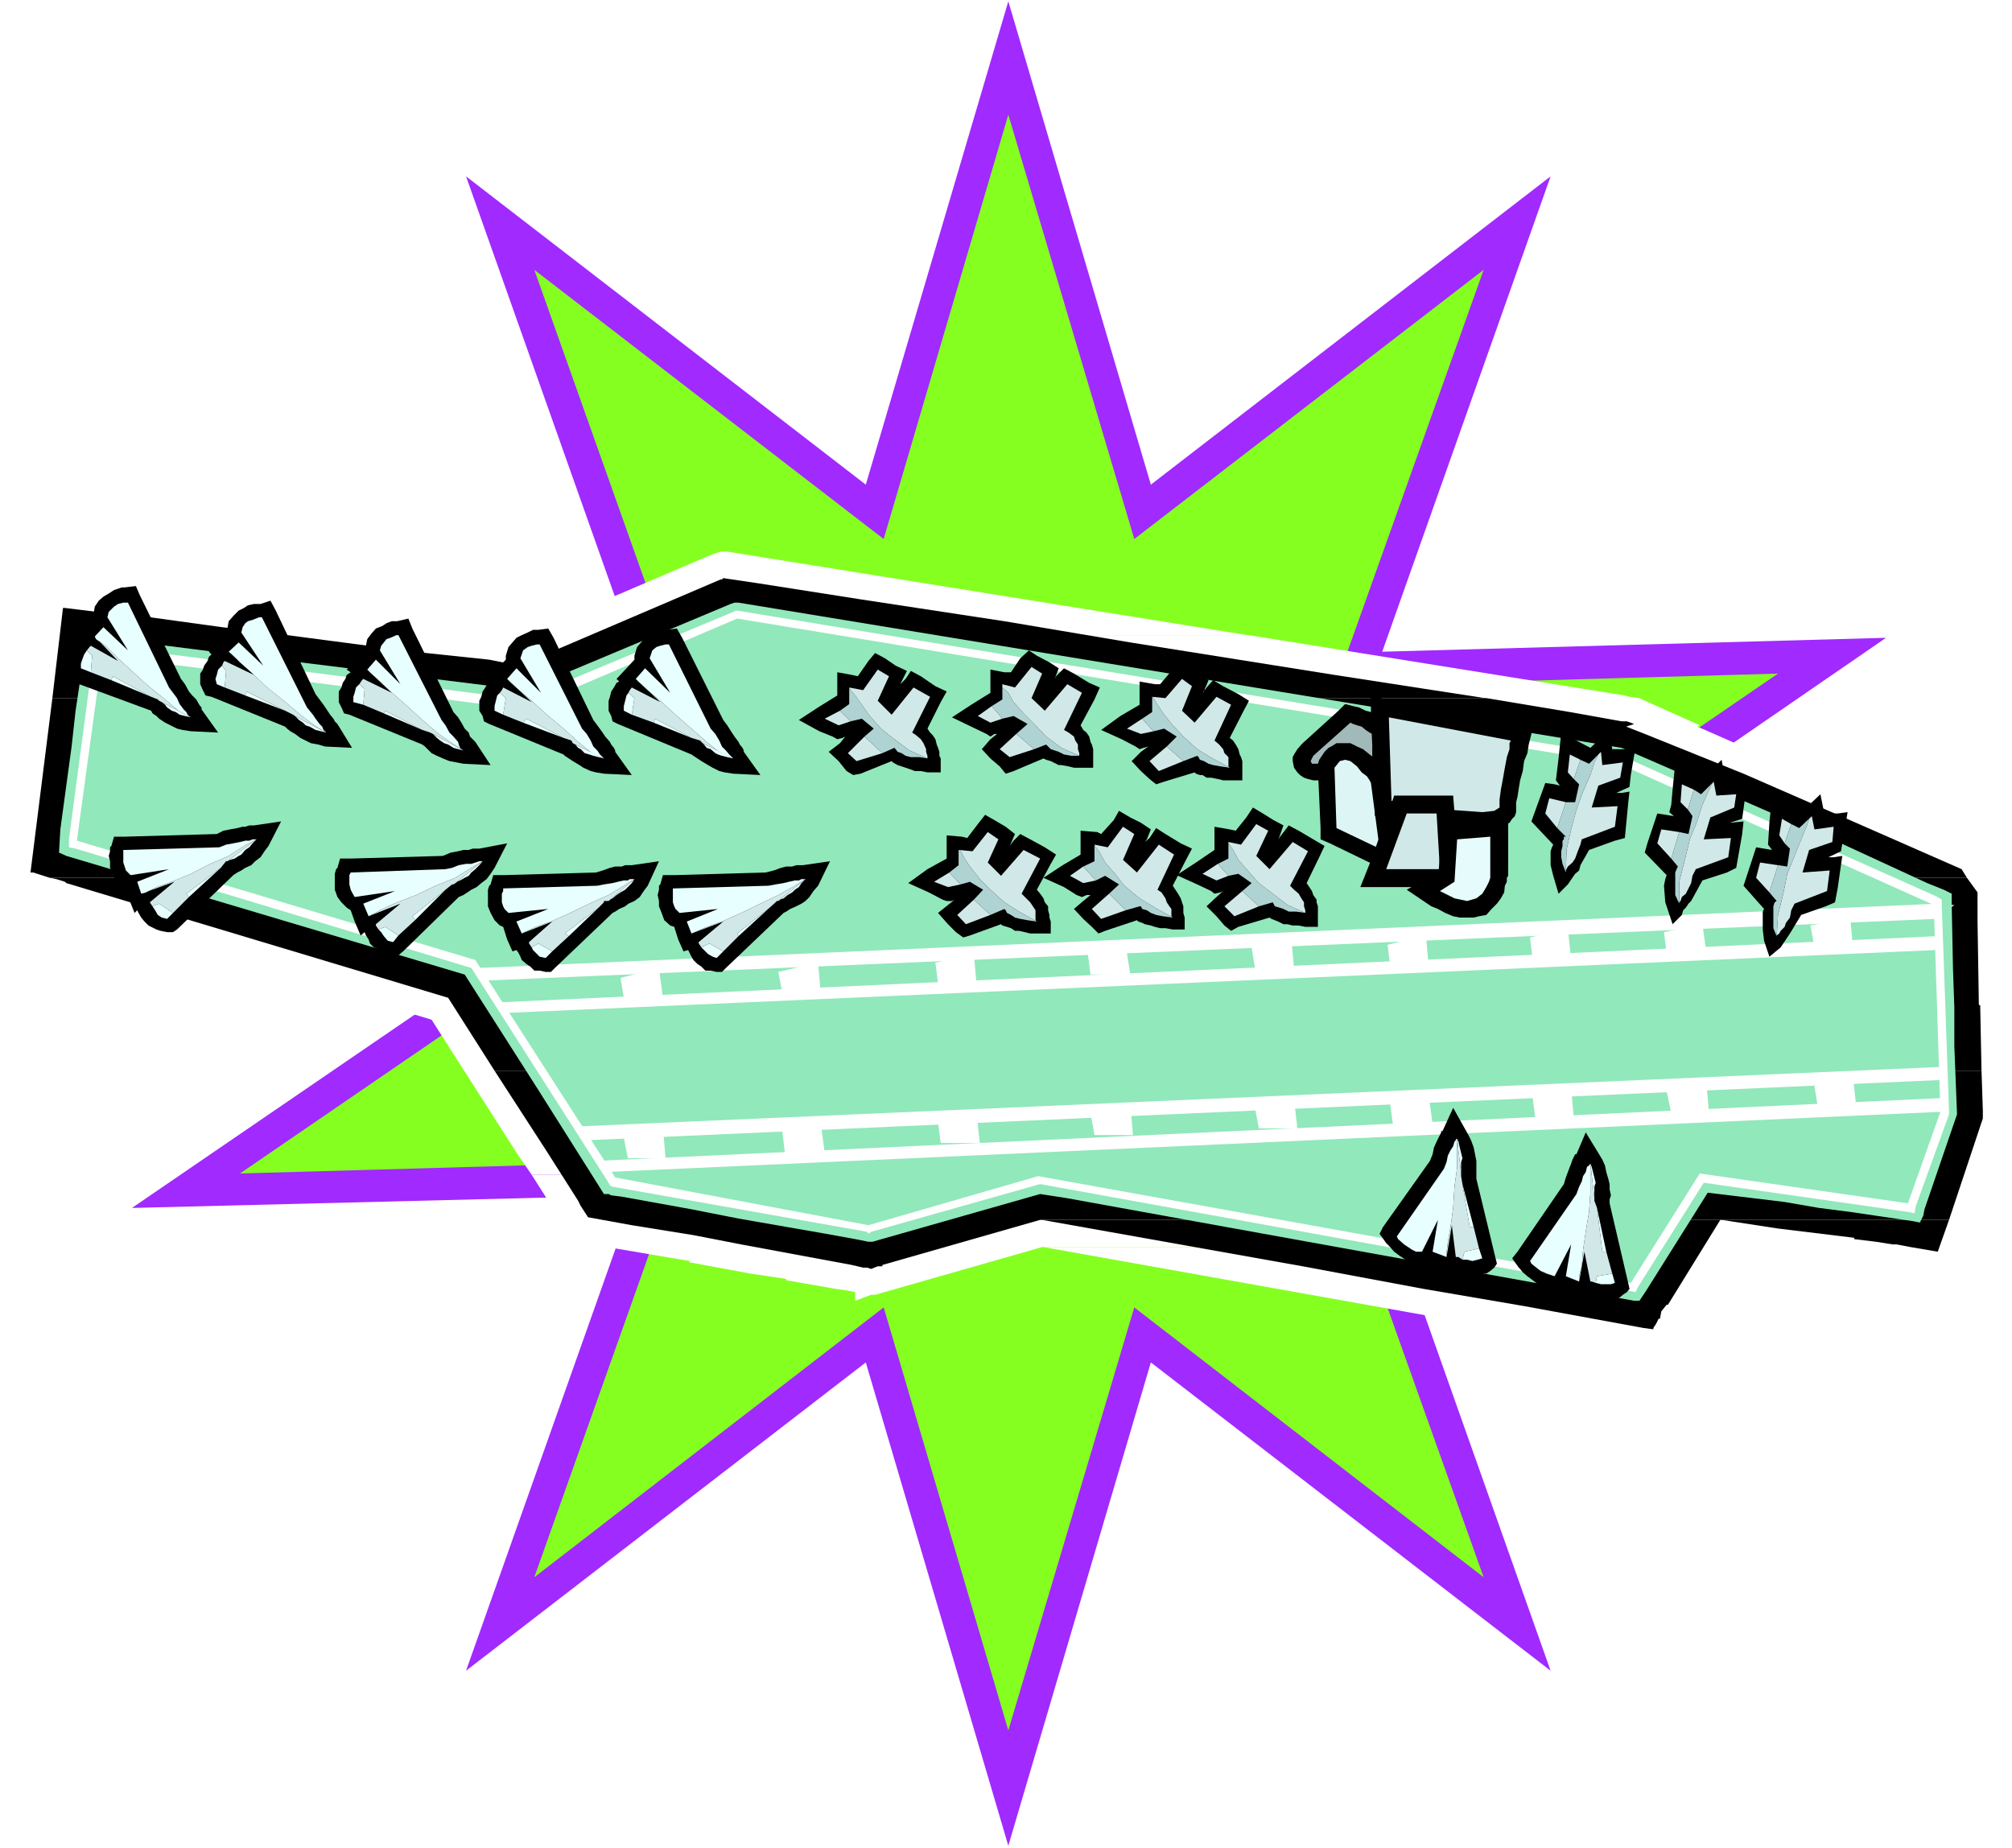 <?xml version="1.0" encoding="UTF-8" standalone="no"?>
<svg
   version="1.0"
   width="129.766mm"
   height="119.203mm"
   id="svg164"
   sodipodi:docname="Aircraft Carrier.wmf"
   xmlns:inkscape="http://www.inkscape.org/namespaces/inkscape"
   xmlns:sodipodi="http://sodipodi.sourceforge.net/DTD/sodipodi-0.dtd"
   xmlns="http://www.w3.org/2000/svg"
   xmlns:svg="http://www.w3.org/2000/svg">
  <rect width="100%" height="100%" fill="#333333" stroke="none"/>
  <sodipodi:namedview
     id="namedview164"
     pagecolor="#ffffff"
     bordercolor="#000000"
     borderopacity="0.25"
     inkscape:showpageshadow="2"
     inkscape:pageopacity="0.0"
     inkscape:pagecheckerboard="0"
     inkscape:deskcolor="#d1d1d1"
     inkscape:document-units="mm" />
  <defs
     id="defs1">
    <pattern
       id="WMFhbasepattern"
       patternUnits="userSpaceOnUse"
       width="6"
       height="6"
       x="0"
       y="0" />
  </defs>
  <path
     style="fill:#ffffff;fill-opacity:1;fill-rule:evenodd;stroke:none"
     d="M 0,450.531 H 490.455 V 0 H 0 Z"
     id="path1" />
  <path
     style="fill:#a12aff;fill-opacity:1;fill-rule:evenodd;stroke:none"
     d="M 245.793,0.323 280.537,118.127 377.982,42.985 336.936,158.85 459.751,155.456 358.267,225.266 459.751,294.429 336.936,291.359 377.982,407.224 280.537,332.081 245.793,449.885 211.049,332.081 113.605,407.224 154.651,291.359 32.158,294.429 133.32,225.266 32.158,155.456 l 122.493,3.394 -41.046,-115.865 97.445,75.142 z"
     id="path2" />
  <path
     style="fill:#85ff20;fill-opacity:1;fill-rule:evenodd;stroke:none"
     d="m 245.793,27.956 30.704,103.422 85.163,-65.608 -36.198,101.483 107.949,-3.07 -89.203,61.084 89.203,60.76 -107.949,-3.07 36.198,101.483 -85.163,-65.77 -30.704,103.099 -30.381,-103.099 -85.163,65.77 36.037,-101.483 -107.787,3.07 88.718,-60.76 -88.718,-61.084 107.787,3.07 -36.037,-101.483 85.163,65.608 z"
     id="path3" />
  <path
     style="fill:#ffffff;fill-opacity:1;fill-rule:evenodd;stroke:none"
     d="m 175.659,134.448 -1.939,0.646 -0.808,0.323 -33.613,14.382 -1.616,-3.394 -4.363,0.808 h -1.454 -1.616 l -1.939,0.323 -3.394,1.293 -1.293,0.97 -1.293,0.646 -2.747,2.747 -0.646,1.616 -6.464,-0.97 -4.848,-0.646 -4.686,-9.049 -4.04,0.646 H 97.606 96.313 v 0.323 h -1.778 l -2.909,0.97 -0.485,0.323 -2.262,1.131 -2.101,1.616 -0.97,1.293 -11.635,-1.293 -0.646,-1.616 -0.323,-0.646 -0.646,-1.454 v -0.323 l -3.07,-5.656 -4.363,0.97 h -0.97 -1.616 v 0.485 h -1.778 l -2.909,0.97 v 0.323 l -2.424,0.97 -2.262,1.939 -0.97,1.293 -10.989,-1.616 -1.454,-1.939 v -0.646 h -0.323 l -2.586,-6.141 -4.686,0.808 h -0.97 l -1.454,0.323 h -1.616 l -2.586,0.97 h -0.323 l -2.747,1.293 -1.939,1.778 -0.485,0.646 -0.323,0.323 -6.302,-0.646 -3.232,-0.323 -1.778,13.574 H 304.131 L 177.275,134.448 Z"
     id="path4" />
  <path
     style="fill:#ffffff;fill-opacity:1;fill-rule:evenodd;stroke:none"
     d="m 8.403,154.81 -5.656,43.469 H 462.337 l -6.302,-3.07 -6.302,-3.717 -10.666,-3.232 -23.432,-10.342 -1.939,-0.808 0.646,-0.323 -14.059,-6.302 -0.646,-0.323 -2.424,-0.323 -1.131,-0.323 -91.627,-14.705 z"
     id="path5" />
  <path
     style="fill:#ffffff;fill-opacity:1;fill-rule:evenodd;stroke:none"
     d="m 47.51,231.245 57.691,17.291 21.17,33.127 1.131,1.616 2.101,3.07 h 355.843 l 4.363,-12.766 v -4.525 l -0.808,-18.422 v -7.757 l -0.646,-8.565 v -3.07 z"
     id="path6" />
  <path
     style="fill:#ffffff;fill-opacity:1;fill-rule:evenodd;stroke:none"
     d="m 423.068,304.286 5.01,0.808 2.262,0.323 h 0.97 l 0.323,0.323 32.805,4.686 h 2.262 l 8.726,1.293 v 0.323 h 0.97 l 2.747,-7.757 z"
     id="path7" />
  <path
     style="fill:#ffffff;fill-opacity:1;fill-rule:evenodd;stroke:none"
     d="m 136.229,296.691 0.323,0.97 0.808,0.646 1.293,2.747 0.97,1.293 2.586,0.323 h 1.131 v 0.323 l 2.909,0.323 1.778,0.646 20.038,3.394 v 0.323 l 14.867,2.747 8.726,1.293 v 0.323 l 11.958,2.101 3.394,0.485 1.454,0.323 v 2.101 l 3.878,-1.454 h 0.97 l 40.723,-11.635 h 225.432 l 5.979,-17.614 h -355.843 l 3.394,5.333 2.909,4.363 h -0.323 l 0.323,0.646 h 0.323 v 0.323 z"
     id="path8" />
  <path
     style="fill:#ffffff;fill-opacity:1;fill-rule:evenodd;stroke:none"
     d="m 254.358,303.963 149.318,26.663 1.616,0.323 h 0.646 l 16.806,-26.663 h 56.398 l 0.323,-0.323 z"
     id="path9" />
  <path
     style="fill:#ffffff;fill-opacity:1;fill-rule:evenodd;stroke:none"
     d="m 476.396,220.579 -0.646,0.323 v -0.323 h 12.605 l -0.323,-4.04 v -0.97 l -5.01,-7.757 h -0.323 l -0.323,-0.646 v -0.323 l -1.939,-0.646 -18.099,-7.918 H 2.747 l -2.262,18.584 8.565,2.747 8.726,2.586 h 0.323 l 8.726,2.747 2.262,5.656 2.424,-0.97 H 488.355 v -9.049 z"
     id="path10" />
  <path
     style="fill:#ffffff;fill-opacity:1;fill-rule:evenodd;stroke:none"
     d="m 31.512,229.629 2.909,2.262 1.778,0.97 1.939,0.646 2.262,0.485 h 4.363 l 2.747,-2.747 H 488.355 v -1.616 z"
     id="path11" />
  <path
     style="fill:#000000;fill-opacity:1;fill-rule:evenodd;stroke:none"
     d="m 15.352,148.184 -2.586,21.977 H 361.984 l -14.706,-2.262 -21.978,-3.394 -49.773,-7.918 -30.704,-5.171 -35.067,-5.333 -24.725,-3.878 -8.726,-1.293 -0.323,0.323 h -0.323 l -49.126,21.008 -7.272,-1.454 -18.422,-1.939 -33.29,-4.363 -13.413,-1.616 -17.614,-2.424 -7.434,-0.646 -5.333,-0.646 -7.918,-0.97 z"
     id="path12" />
  <path
     style="fill:#000000;fill-opacity:1;fill-rule:evenodd;stroke:none"
     d="m 12.766,170.161 -5.333,42.5 h 0.646 l 4.04,1.293 H 479.467 l -1.293,-2.101 -26.502,-11.635 -26.664,-11.635 -24.078,-9.696 -4.525,-1.778 1.939,-0.646 -1.778,-0.646 h -1.293 l -12.605,-2.262 -20.362,-3.394 z"
     id="path13" />
  <path
     style="fill:#000000;fill-opacity:1;fill-rule:evenodd;stroke:none"
     d="m 476.396,220.579 -3.394,2.424 0.808,-2.424 h 8.242 v -3.07 l -2.586,-3.555 H 12.12 l 1.616,0.323 2.101,0.646 0.323,0.323 93.081,27.956 11.312,17.776 h 362.468 l -0.323,-15.998 h -0.323 l -0.323,-20.361 v -4.04 z"
     id="path14" />
  <path
     style="fill:#000000;fill-opacity:1;fill-rule:evenodd;stroke:none"
     d="m 406.262,318.022 h 0.323 z"
     id="path15" />
  <path
     style="fill:#000000;fill-opacity:1;fill-rule:evenodd;stroke:none"
     d="m 419.675,297.338 13.736,2.101 18.584,2.262 v 0.323 l 5.333,0.646 4.04,0.646 h 0.97 l 3.394,0.646 6.626,1.131 2.747,-7.757 z"
     id="path16" />
  <path
     style="fill:#000000;fill-opacity:1;fill-rule:evenodd;stroke:none"
     d="m 254.035,297.338 16.322,2.909 47.187,8.403 29.411,5.494 24.563,4.202 29.088,5.333 2.424,0.323 v -0.323 l 0.646,-0.97 0.646,-1.293 h 0.323 l 0.323,-1.778 1.293,-1.616 h 0.323 l 12.766,-20.684 z"
     id="path17" />
  <path
     style="fill:#000000;fill-opacity:1;fill-rule:evenodd;stroke:none"
     d="m 120.553,260.979 12.766,19.715 7.595,11.958 0.646,1.293 1.778,2.747 10.666,1.939 15.029,2.424 11.635,2.262 26.987,5.009 2.747,0.646 h 0.97 l 0.97,0.323 1.616,-0.646 h 1.131 v -0.323 l 38.461,-10.989 h 221.553 l 8.242,-24.724 v -1.616 -0.323 l -0.323,-9.696 z"
     id="path18" />
  <path
     style="fill:#91e8bb;fill-opacity:1;fill-rule:evenodd;stroke:none"
     d="m 477.043,271.321 -0.646,-16.321 v -9.373 l -0.323,-9.373 -0.323,-15.998 v -2.424 l -1.939,-0.97 -4.04,-1.616 -21.008,-9.696 -40.4,-17.614 -12.282,-5.333 -0.808,-0.323 -215.251,-35.39 h -0.323 -0.646 l -0.97,0.323 -50.904,21.331 -4.525,-0.97 -46.864,-5.817 -18.584,-2.262 -31.997,-4.04 h -2.101 l -1.939,-0.323 -0.323,1.939 -0.323,0.323 v 1.778 l -2.101,14.059 -0.97,8.726 -2.747,20.2 -0.323,5.656 1.778,0.808 97.121,28.926 17.938,28.118 15.998,25.371 h 1.131 l 0.646,0.323 2.586,0.323 16.968,3.07 11.474,2.262 21.331,3.717 7.11,1.293 3.232,0.646 h 0.646 0.323 l 40.885,-11.635 6.302,0.97 39.269,7.11 99.222,17.937 h 1.293 l 1.616,-2.424 15.029,-23.916 18.746,2.262 8.403,1.454 7.595,0.97 15.352,2.262 1.616,0.323 0.808,-1.616 0.323,-1.616 7.918,-23.108 z"
     id="path19" />
  <path
     style="fill:#ffffff;fill-opacity:1;fill-rule:evenodd;stroke:none"
     d="m 475.103,270.998 -1.778,-50.741 v -0.97 l -0.97,-0.646 -77.083,-34.42 h -0.323 L 179.699,148.831 h -0.323 l -0.646,0.323 -51.227,21.331 -102.616,-13.089 h -2.101 v 2.101 l -5.979,45.085 v 1.939 l 1.616,0.323 96.475,29.087 33.451,52.357 0.323,0.646 0.646,0.323 62.054,10.989 0.323,0.485 0.646,-0.485 41.208,-11.635 143.662,26.017 1.454,0.323 0.646,-1.293 15.998,-25.371 49.773,7.11 1.616,0.323 0.323,-1.778 8.08,-22.3 v -0.323 z"
     id="path20" />
  <path
     style="fill:#91e8bb;fill-opacity:1;fill-rule:evenodd;stroke:none"
     d="m 18.746,204.905 97.121,29.087 34.098,53.004 61.731,11.635 41.37,-11.958 144.47,26.017 16.806,-26.663 50.742,7.272 7.918,-22.3 -1.616,-50.418 L 394.627,186.159 179.699,150.77 127.825,172.908 24.886,159.819 Z"
     id="path21" />
  <path
     style="fill:#ffffff;fill-opacity:1;fill-rule:evenodd;stroke:none"
     d="m 473.003,270.998 1.131,-3.394 -328.856,15.352 1.616,2.747 z"
     id="path22" />
  <path
     style="fill:#ffffff;fill-opacity:1;fill-rule:evenodd;stroke:none"
     d="m 473.003,263.241 1.131,-3.232 -333.219,14.544 1.616,3.394 z"
     id="path23" />
  <path
     style="fill:#ffffff;fill-opacity:1;fill-rule:evenodd;stroke:none"
     d="m 471.71,231.568 0.646,-3.394 -351.156,16.16 1.454,2.586 z"
     id="path24" />
  <path
     style="fill:#ffffff;fill-opacity:1;fill-rule:evenodd;stroke:none"
     d="m 471.71,223.973 0.646,-3.717 -355.52,15.675 1.454,3.07 z"
     id="path25" />
  <path
     style="fill:#ffffff;fill-opacity:1;fill-rule:evenodd;stroke:none"
     d="m 151.257,238.355 0.808,4.848 h 9.534 l -0.97,-7.272 z"
     id="path26" />
  <path
     style="fill:#ffffff;fill-opacity:1;fill-rule:evenodd;stroke:none"
     d="m 152.065,277.3 0.97,5.009 h 9.211 l -0.646,-7.272 z"
     id="path27" />
  <path
     style="fill:#ffffff;fill-opacity:1;fill-rule:evenodd;stroke:none"
     d="m 189.718,236.901 0.97,5.01 h 9.373 l -0.646,-7.272 z"
     id="path28" />
  <path
     style="fill:#ffffff;fill-opacity:1;fill-rule:evenodd;stroke:none"
     d="m 190.688,275.684 0.646,5.333 h 9.696 l -0.97,-7.433 z"
     id="path29" />
  <path
     style="fill:#ffffff;fill-opacity:1;fill-rule:evenodd;stroke:none"
     d="m 228.017,234.638 0.646,5.01 h 9.373 l -0.646,-7.11 z"
     id="path30" />
  <path
     style="fill:#ffffff;fill-opacity:1;fill-rule:evenodd;stroke:none"
     d="m 228.664,273.583 0.646,5.01 h 9.534 l -0.808,-7.272 z"
     id="path31" />
  <path
     style="fill:#ffffff;fill-opacity:1;fill-rule:evenodd;stroke:none"
     d="m 265.185,232.538 0.646,5.01 h 9.696 l -1.131,-7.272 z"
     id="path32" />
  <path
     style="fill:#ffffff;fill-opacity:1;fill-rule:evenodd;stroke:none"
     d="m 265.832,271.321 0.97,5.333 h 9.373 l -0.646,-7.595 z"
     id="path33" />
  <path
     style="fill:#ffffff;fill-opacity:1;fill-rule:evenodd;stroke:none"
     d="m 305.1,230.922 0.808,5.009 h 9.534 l -0.646,-6.949 z"
     id="path34" />
  <path
     style="fill:#ffffff;fill-opacity:1;fill-rule:evenodd;stroke:none"
     d="m 305.908,270.028 0.97,5.009 h 9.373 l -0.808,-7.11 z"
     id="path35" />
  <path
     style="fill:#ffffff;fill-opacity:1;fill-rule:evenodd;stroke:none"
     d="m 338.228,230.275 0.646,5.01 h 9.373 l -0.646,-7.272 z"
     id="path36" />
  <path
     style="fill:#ffffff;fill-opacity:1;fill-rule:evenodd;stroke:none"
     d="m 338.875,269.058 0.646,4.848 h 9.696 l -0.97,-6.949 z"
     id="path37" />
  <path
     style="fill:#ffffff;fill-opacity:1;fill-rule:evenodd;stroke:none"
     d="m 372.972,228.498 0.646,5.494 h 9.373 l -0.808,-7.757 z"
     id="path38" />
  <path
     style="fill:#ffffff;fill-opacity:1;fill-rule:evenodd;stroke:none"
     d="m 373.619,267.604 0.646,5.009 h 9.373 l -0.646,-7.272 z"
     id="path39" />
  <path
     style="fill:#ffffff;fill-opacity:1;fill-rule:evenodd;stroke:none"
     d="m 405.616,227.205 0.646,5.01 h 9.696 l -0.97,-6.949 z"
     id="path40" />
  <path
     style="fill:#ffffff;fill-opacity:1;fill-rule:evenodd;stroke:none"
     d="m 406.262,265.988 1.131,5.333 h 9.211 l -0.646,-7.272 z"
     id="path41" />
  <path
     style="fill:#ffffff;fill-opacity:1;fill-rule:evenodd;stroke:none"
     d="m 441.329,225.589 0.97,5.333 h 9.373 l -0.646,-7.272 z"
     id="path42" />
  <path
     style="fill:#ffffff;fill-opacity:1;fill-rule:evenodd;stroke:none"
     d="m 442.299,264.695 0.808,5.009 h 9.373 l -0.808,-7.433 z"
     id="path43" />
  <path
     style="fill:#000000;fill-opacity:1;fill-rule:evenodd;stroke:none"
     d="m 116.837,206.844 h -0.323 -0.646 -0.646 l -0.97,0.323 h -1.293 l -1.293,0.323 -1.778,0.323 -1.939,0.808 -22.462,0.646 h -2.586 l -0.646,2.262 -0.323,0.323 -0.323,1.131 v 0.97 1.616 1.293 l 0.646,1.778 0.97,1.293 1.293,1.293 0.97,0.646 0.97,2.747 1.454,3.394 0.97,-0.808 0.323,0.808 0.646,0.97 0.323,0.97 0.97,0.97 0.808,0.323 1.293,0.97 0.97,0.323 1.616,0.323 h 1.293 l 1.131,-0.97 13.574,-13.251 1.131,-0.485 0.97,-0.646 0.97,-0.646 1.293,-0.646 1.131,-0.97 1.293,-0.97 0.97,-1.293 0.97,-1.454 3.07,-5.979 z"
     id="path44" />
  <path
     style="fill:#e8ffff;fill-opacity:1;fill-rule:evenodd;stroke:none"
     d="m 85.486,212.661 -0.323,0.646 v 0.646 0.97 0.646 l 0.323,1.293 0.323,0.646 0.646,1.131 9.858,-1.454 -7.757,3.07 1.293,3.07 0.646,-0.323 2.747,-1.454 3.555,-1.616 4.686,-1.778 4.686,-2.262 4.848,-1.939 3.878,-2.424 2.747,-1.616 h -0.323 -0.485 l -0.97,0.323 -0.97,0.323 h -1.293 l -1.778,0.323 -1.616,0.646 -1.616,0.323 z"
     id="path45" />
  <path
     style="fill:#e8ffff;fill-opacity:1;fill-rule:evenodd;stroke:none"
     d="m 92.273,226.559 0.646,0.646 0.646,0.97 0.97,1.131 1.293,0.323 1.293,-1.616 -3.232,-2.101 z"
     id="path46" />
  <path
     style="fill:#e8ffff;fill-opacity:1;fill-rule:evenodd;stroke:none"
     d="m 101.161,224.296 7.434,-7.433 -8.08,6.464 z"
     id="path47" />
  <path
     style="fill:#e8ffff;fill-opacity:1;fill-rule:evenodd;stroke:none"
     d="m 117.645,209.914 -6.626,5.333 0.323,-0.323 0.808,-0.323 1.131,-0.646 0.97,-0.485 0.646,-0.808 0.97,-0.808 0.97,-0.97 z"
     id="path48" />
  <path
     style="fill:#d1e8e8;fill-opacity:1;fill-rule:evenodd;stroke:none"
     d="m 97.606,220.256 -5.979,5.009 v 0.323 l 0.646,0.97 1.616,-0.646 3.232,2.101 4.04,-3.717 -0.646,-0.97 8.08,-6.464 1.616,-1.293 h 0.323 l 0.485,-0.323 6.626,-5.333 -2.747,1.616 -3.878,2.424 -4.848,1.939 -4.686,2.262 -4.686,1.778 -3.555,1.616 -2.747,1.454 -0.646,0.323 z"
     id="path49" />
  <path
     style="fill:#000000;fill-opacity:1;fill-rule:evenodd;stroke:none"
     d="m 61.893,201.188 h -0.646 -0.485 l -0.97,0.323 h -0.646 l -1.293,0.323 -1.778,0.323 -1.616,0.323 -1.616,0.808 -22.462,0.646 h -2.586 l -0.646,2.262 -0.323,0.323 v 0.97 l -0.323,1.131 0.323,1.293 v 1.616 l 0.646,1.454 0.646,1.616 1.293,1.293 0.646,0.646 1.454,2.747 1.293,3.232 0.646,-0.646 0.323,0.646 0.646,1.131 0.808,0.97 0.97,0.97 0.646,0.323 1.293,0.646 0.97,0.323 1.616,0.323 h 1.454 l 0.97,-0.646 13.736,-13.251 0.97,-0.646 0.97,-0.485 0.97,-0.646 1.454,-0.646 0.97,-0.97 1.293,-0.97 0.97,-1.454 0.97,-1.293 3.07,-5.979 z"
     id="path50" />
  <path
     style="fill:#e8ffff;fill-opacity:1;fill-rule:evenodd;stroke:none"
     d="m 30.381,207.167 h -0.323 v 0.646 0.808 0.97 0.646 l 0.323,0.97 0.323,0.97 1.131,1.131 9.373,-1.454 -7.757,3.07 0.97,2.909 1.131,-0.323 2.586,-1.293 3.717,-1.293 4.686,-1.939 4.686,-2.424 4.525,-1.939 3.717,-2.424 3.07,-1.616 h -0.323 -0.646 l -0.808,0.323 h -0.97 l -1.293,0.323 -1.616,0.323 -1.778,0.323 -1.616,0.646 z"
     id="path51" />
  <path
     style="fill:#e8ffff;fill-opacity:1;fill-rule:evenodd;stroke:none"
     d="m 37.168,220.903 0.646,0.97 0.646,1.131 0.97,0.646 1.293,0.323 1.454,-1.454 -3.394,-2.262 z"
     id="path52" />
  <path
     style="fill:#e8ffff;fill-opacity:1;fill-rule:evenodd;stroke:none"
     d="m 46.056,218.64 7.757,-7.11 -8.403,6.302 z"
     id="path53" />
  <path
     style="fill:#e8ffff;fill-opacity:1;fill-rule:evenodd;stroke:none"
     d="m 62.539,204.581 -7.11,5.333 0.646,-0.323 1.131,-0.323 0.97,-0.646 0.646,-0.323 0.97,-1.131 0.97,-0.646 0.808,-0.97 z"
     id="path54" />
  <path
     style="fill:#d1e8e8;fill-opacity:1;fill-rule:evenodd;stroke:none"
     d="m 42.501,214.924 -5.979,5.009 0.646,0.97 1.616,-0.646 3.394,2.262 3.878,-3.878 -0.646,-0.808 8.403,-6.302 1.293,-1.616 h 0.323 l 7.11,-5.333 -3.07,1.616 -3.717,2.424 -4.525,1.939 -4.686,2.424 -4.686,1.939 -3.717,1.293 -2.586,1.293 -1.131,0.323 z"
     id="path55" />
  <path
     style="fill:#000000;fill-opacity:1;fill-rule:evenodd;stroke:none"
     d="m 49.126,172.908 v -0.485 l -0.323,-0.323 -0.323,-0.485 -0.646,-1.131 -0.97,-0.97 -0.808,-0.97 -0.97,-1.778 -0.97,-1.293 -10.019,-20.361 -0.97,-2.262 -2.747,0.323 h -0.646 l -0.97,0.323 -0.97,0.323 -0.97,0.646 -1.616,0.97 -1.131,0.97 -0.97,1.454 -0.323,1.939 -0.323,0.646 -1.939,2.424 -2.424,2.262 0.646,0.646 -0.646,0.808 -0.646,0.808 -0.323,0.808 -0.323,1.293 -0.646,0.97 v 1.293 1.454 l 0.646,1.293 0.646,1.293 0.97,0.646 18.422,6.787 0.323,0.646 0.97,0.646 0.646,0.646 1.454,0.97 1.293,0.646 1.616,0.808 1.293,0.323 2.101,0.323 6.626,0.323 z"
     id="path56" />
  <path
     style="fill:#e8ffff;fill-opacity:1;fill-rule:evenodd;stroke:none"
     d="m 31.189,146.891 h -1.131 l -1.293,0.323 -0.97,0.646 -0.646,0.646 -0.646,0.646 -0.323,1.293 5.01,8.08 -5.979,-5.656 -2.101,2.262 0.323,0.646 2.262,1.616 3.07,3.07 3.717,3.394 3.717,3.394 4.04,3.232 3.232,2.747 3.07,1.616 -0.485,-0.323 -0.323,-0.323 -0.323,-0.646 -0.646,-0.646 -0.97,-1.293 -0.646,-1.454 -0.97,-1.293 -0.97,-1.293 z"
     id="path57" />
  <path
     style="fill:#e8ffff;fill-opacity:1;fill-rule:evenodd;stroke:none"
     d="m 21.17,158.526 -0.646,0.97 -0.485,1.293 -0.323,0.97 v 1.131 l 2.424,0.97 0.323,-4.04 z"
     id="path58" />
  <path
     style="fill:#e8ffff;fill-opacity:1;fill-rule:evenodd;stroke:none"
     d="m 27.149,165.798 9.696,4.04 -9.373,-5.01 z"
     id="path59" />
  <path
     style="fill:#e8ffff;fill-opacity:1;fill-rule:evenodd;stroke:none"
     d="m 46.541,174.848 -7.757,-4.04 0.646,0.323 0.808,0.646 0.485,0.646 1.131,0.808 0.97,0.323 0.97,0.646 1.293,0.323 z"
     id="path60" />
  <path
     style="fill:#d1e8e8;fill-opacity:1;fill-rule:evenodd;stroke:none"
     d="m 28.765,161.112 -6.626,-3.717 -0.323,0.323 -0.646,0.808 1.293,1.293 -0.323,4.04 5.01,1.939 0.323,-0.97 9.373,5.01 1.616,0.646 0.323,0.323 7.757,4.04 -3.07,-1.616 -3.232,-2.747 -4.04,-3.232 -3.717,-3.394 -3.717,-3.394 -3.07,-3.07 -2.262,-1.616 -0.323,-0.646 z"
     id="path61" />
  <path
     style="fill:#000000;fill-opacity:1;fill-rule:evenodd;stroke:none"
     d="m 82.254,176.464 -0.323,-0.323 -0.323,-0.323 -0.323,-0.646 -0.808,-0.97 -0.646,-0.97 -0.97,-1.454 -0.97,-1.293 -0.97,-1.293 -9.696,-20.361 -1.293,-2.424 -2.424,0.808 H 62.862 61.893 l -1.454,0.323 -0.97,0.646 -1.293,0.646 -1.293,1.293 -1.131,1.293 -0.323,1.778 -0.323,0.97 -1.939,2.424 -2.262,2.262 0.646,0.646 -0.646,0.646 -0.323,0.97 -0.808,1.131 -0.323,0.97 -0.646,0.97 v 1.293 1.293 l 0.646,1.454 0.646,1.293 1.454,0.323 17.938,7.272 0.485,0.485 0.808,0.646 1.131,0.646 1.293,0.97 1.293,0.646 1.293,0.646 1.778,0.323 1.616,0.485 6.626,0.323 z"
     id="path62" />
  <path
     style="fill:#e8ffff;fill-opacity:1;fill-rule:evenodd;stroke:none"
     d="m 63.832,150.446 h -0.646 l -1.616,0.646 -1.131,0.323 -0.646,0.485 -0.646,0.97 -0.323,1.293 5.333,8.08 -5.979,-5.656 -2.424,2.262 0.808,0.646 1.939,1.939 3.07,2.747 3.555,3.394 4.04,3.232 4.04,3.394 3.394,2.586 2.909,1.778 -0.323,-0.323 -0.323,-0.323 -0.323,-0.808 -0.646,-0.646 -0.97,-1.293 -0.646,-0.97 -1.454,-1.778 -0.646,-1.293 z"
     id="path63" />
  <path
     style="fill:#e8ffff;fill-opacity:1;fill-rule:evenodd;stroke:none"
     d="m 54.136,162.243 -0.97,0.97 -0.323,1.293 -0.323,0.97 0.323,1.293 1.939,0.808 0.323,-4.04 z"
     id="path64" />
  <path
     style="fill:#e8ffff;fill-opacity:1;fill-rule:evenodd;stroke:none"
     d="m 59.792,169.515 9.696,3.717 -9.373,-4.686 z"
     id="path65" />
  <path
     style="fill:#e8ffff;fill-opacity:1;fill-rule:evenodd;stroke:none"
     d="m 79.507,178.564 -7.595,-4.04 0.323,0.323 0.646,0.646 0.97,0.646 0.646,0.646 0.97,0.323 1.454,0.808 1.293,0.323 z"
     id="path66" />
  <path
     style="fill:#d1e8e8;fill-opacity:1;fill-rule:evenodd;stroke:none"
     d="m 61.893,164.505 -7.11,-3.394 -0.323,0.323 -0.323,0.808 0.97,1.293 -0.323,4.04 5.01,1.939 0.323,-0.97 9.373,4.686 1.939,0.97 0.485,0.323 7.595,4.04 -2.909,-1.778 -3.394,-2.586 -4.04,-3.394 -4.04,-3.232 -3.555,-3.394 -3.07,-2.747 -1.939,-1.939 -0.808,-0.646 z"
     id="path67" />
  <path
     style="fill:#000000;fill-opacity:1;fill-rule:evenodd;stroke:none"
     d="m 115.867,180.827 -0.323,-0.323 -0.323,-0.323 -0.646,-0.646 -0.323,-0.97 -0.97,-0.97 -0.808,-1.454 -0.808,-1.293 -1.131,-1.293 -10.019,-20.361 -0.97,-2.424 -2.747,0.646 h -0.485 -0.808 l -1.293,0.485 -0.97,0.646 -1.616,0.646 -1.131,1.293 -0.97,1.293 -0.323,1.616 -0.323,1.131 -2.101,2.262 -2.262,2.424 0.97,0.646 -0.97,0.646 -0.323,0.97 -0.646,0.97 -0.323,1.131 -0.646,0.97 v 1.293 1.293 l 0.646,1.293 0.646,1.454 1.293,0.323 17.776,7.272 0.646,0.485 0.646,0.646 0.97,0.97 1.293,0.646 1.454,0.646 1.616,0.646 1.778,0.323 1.616,0.323 6.626,0.323 z"
     id="path68" />
  <path
     style="fill:#e8ffff;fill-opacity:1;fill-rule:evenodd;stroke:none"
     d="m 97.121,154.81 h -0.485 l -1.454,0.646 -0.97,0.323 -0.646,0.808 -0.646,0.808 -0.323,1.131 5.01,8.241 -5.979,-5.979 -2.101,2.424 0.646,0.646 2.101,1.939 2.909,2.747 3.717,3.232 3.717,3.394 3.878,3.394 3.717,2.586 2.747,1.778 -0.485,-0.323 -0.323,-0.323 -0.323,-0.808 -0.162,-0.646 -1.131,-1.293 -0.97,-0.97 -0.97,-1.778 -0.97,-1.293 z"
     id="path69" />
  <path
     style="fill:#e8ffff;fill-opacity:1;fill-rule:evenodd;stroke:none"
     d="m 87.587,166.768 -0.808,0.808 -0.323,1.293 -0.323,0.97 v 1.293 l 2.424,0.646 0.323,-3.878 z"
     id="path70" />
  <path
     style="fill:#e8ffff;fill-opacity:1;fill-rule:evenodd;stroke:none"
     d="m 93.566,173.878 9.373,4.04 -9.05,-4.686 z"
     id="path71" />
  <path
     style="fill:#e8ffff;fill-opacity:1;fill-rule:evenodd;stroke:none"
     d="m 112.958,182.927 -7.434,-4.04 0.323,0.323 0.646,0.646 0.808,0.646 0.97,0.646 0.97,0.323 1.293,0.808 1.131,0.323 z"
     id="path72" />
  <path
     style="fill:#d1e8e8;fill-opacity:1;fill-rule:evenodd;stroke:none"
     d="m 95.505,168.869 -6.949,-3.394 -0.323,0.323 -0.646,0.97 1.293,1.131 -0.323,3.878 5.01,2.101 0.323,-0.646 9.05,4.686 1.939,0.646 0.646,0.323 7.434,4.04 -2.747,-1.778 -3.717,-2.586 -3.878,-3.394 -3.717,-3.394 -3.717,-3.232 -2.909,-2.747 -2.101,-1.939 -0.646,-0.646 z"
     id="path73" />
  <path
     style="fill:#000000;fill-opacity:1;fill-rule:evenodd;stroke:none"
     d="m 149.965,183.251 v -0.323 l -0.323,-0.646 -0.646,-0.808 -0.323,-0.646 -1.131,-1.293 -0.646,-0.97 -1.293,-1.778 -0.97,-1.293 -9.696,-20.038 -1.293,-2.262 -2.424,0.323 h -0.646 -0.646 l -1.293,0.646 -1.454,0.646 -1.293,0.646 -0.97,1.131 -0.97,1.131 -0.646,2.101 v 0.97 l -2.101,2.101 -2.262,2.586 0.646,0.646 -0.646,0.323 -0.646,1.131 -0.646,0.97 -0.323,1.293 -0.485,0.97 v 1.293 1.131 l 0.808,1.293 0.323,1.293 1.293,0.646 18.099,7.433 0.323,0.323 0.97,0.646 0.97,0.646 1.616,0.97 0.97,0.646 1.778,0.808 1.293,0.323 1.939,0.323 6.787,0.323 z"
     id="path74" />
  <path
     style="fill:#e8ffff;fill-opacity:1;fill-rule:evenodd;stroke:none"
     d="m 131.542,157.072 h -0.646 l -1.293,0.323 -0.97,0.323 -1.131,0.808 -0.323,0.97 -0.323,0.97 5.01,8.403 -5.979,-5.979 -2.262,2.586 0.646,0.646 2.262,2.101 3.07,2.586 3.717,3.394 4.04,3.394 3.555,3.232 3.394,2.747 2.909,1.293 -0.323,-0.323 -0.323,-0.323 -0.323,-0.323 -0.646,-0.97 -0.97,-0.97 -0.646,-1.454 -0.97,-1.616 -1.131,-1.293 z"
     id="path75" />
  <path
     style="fill:#e8ffff;fill-opacity:1;fill-rule:evenodd;stroke:none"
     d="m 121.846,168.869 -0.646,0.646 -0.323,1.293 -0.323,1.293 v 1.131 l 2.101,0.97 0.646,-4.04 z"
     id="path76" />
  <path
     style="fill:#e8ffff;fill-opacity:1;fill-rule:evenodd;stroke:none"
     d="m 127.502,176.14 9.858,3.717 -9.05,-4.686 z"
     id="path77" />
  <path
     style="fill:#e8ffff;fill-opacity:1;fill-rule:evenodd;stroke:none"
     d="m 147.217,184.867 -7.595,-3.717 0.646,0.323 0.646,0.808 0.646,0.323 0.97,0.97 1.131,0.323 0.97,0.323 1.293,0.323 z"
     id="path78" />
  <path
     style="fill:#d1e8e8;fill-opacity:1;fill-rule:evenodd;stroke:none"
     d="m 129.603,171.131 -6.949,-3.555 -0.323,0.646 -0.485,0.646 1.454,1.293 -0.646,4.04 4.848,1.939 0.808,-0.97 9.05,4.686 1.939,0.646 0.323,0.646 7.595,3.717 -2.909,-1.293 -3.394,-2.747 -3.555,-3.232 -4.04,-3.394 -3.717,-3.394 -3.07,-2.586 -2.262,-2.101 -0.646,-0.646 z"
     id="path79" />
  <path
     style="fill:#000000;fill-opacity:1;fill-rule:evenodd;stroke:none"
     d="m 181.315,183.251 v -0.323 l -0.323,-0.646 -0.646,-0.808 -0.323,-0.646 -0.97,-1.293 -0.646,-0.97 -1.131,-1.778 -0.97,-1.293 -10.019,-20.038 -1.293,-2.262 -2.424,0.323 h -0.646 -0.646 l -1.293,0.646 -1.293,0.646 -1.454,0.646 -0.97,1.131 -0.97,1.131 -0.646,2.101 v 0.97 l -1.939,2.101 -2.424,2.586 0.646,0.646 -0.646,0.323 -0.646,1.131 -0.646,0.97 -0.323,1.293 -0.323,0.97 v 1.293 1.131 l 0.646,1.293 0.323,1.293 1.293,0.646 17.938,7.433 0.485,0.323 0.97,0.646 0.97,0.646 1.616,0.97 1.131,0.646 1.616,0.808 1.293,0.323 2.101,0.323 6.626,0.323 z"
     id="path80" />
  <path
     style="fill:#e8ffff;fill-opacity:1;fill-rule:evenodd;stroke:none"
     d="m 163.054,157.072 h -0.808 l -1.293,0.323 -0.97,0.323 -0.97,0.808 -0.323,0.97 -0.323,0.97 5.01,8.403 -6.141,-5.979 -2.262,2.586 0.646,0.646 2.262,2.101 3.07,2.586 3.717,3.394 3.878,3.394 3.717,3.232 3.394,2.747 3.07,1.293 -0.323,-0.323 -0.323,-0.323 -0.323,-0.323 -0.808,-0.97 -0.97,-0.97 -0.646,-1.454 -0.97,-1.616 -1.131,-1.293 z"
     id="path81" />
  <path
     style="fill:#e8ffff;fill-opacity:1;fill-rule:evenodd;stroke:none"
     d="m 153.197,168.869 -0.485,0.646 -0.323,1.293 -0.323,1.293 v 1.131 l 1.939,0.97 0.646,-4.04 z"
     id="path82" />
  <path
     style="fill:#e8ffff;fill-opacity:1;fill-rule:evenodd;stroke:none"
     d="m 159.337,176.14 9.211,3.717 -8.888,-4.686 z"
     id="path83" />
  <path
     style="fill:#e8ffff;fill-opacity:1;fill-rule:evenodd;stroke:none"
     d="m 178.729,184.867 -7.434,-3.717 0.323,0.323 0.646,0.808 0.97,0.323 1.131,0.97 0.646,0.323 0.97,0.323 1.293,0.323 z"
     id="path84" />
  <path
     style="fill:#d1e8e8;fill-opacity:1;fill-rule:evenodd;stroke:none"
     d="m 160.953,171.131 -6.949,-3.555 -0.485,0.646 -0.323,0.646 1.454,1.293 -0.646,4.04 5.333,1.939 0.323,-0.97 8.888,4.686 2.101,0.646 0.646,0.646 7.434,3.717 -3.07,-1.293 -3.394,-2.747 -3.717,-3.232 -3.878,-3.394 -3.717,-3.394 -3.07,-2.586 -2.262,-2.101 -0.646,-0.646 z"
     id="path85" />
  <path
     style="fill:#000000;fill-opacity:1;fill-rule:evenodd;stroke:none"
     d="m 154.005,210.884 h -0.485 -0.323 -0.808 l -0.808,0.323 h -1.616 l -1.293,0.323 -1.778,0.646 -1.616,0.485 -22.624,0.646 h -2.424 l -0.646,2.262 -0.323,0.323 -0.323,0.97 v 1.293 1.454 1.293 l 0.646,1.616 0.97,1.778 1.293,1.293 0.808,0.323 0.97,3.07 1.293,2.909 0.97,-0.323 0.485,0.646 0.485,0.97 0.323,0.808 1.131,0.97 0.97,0.646 0.97,0.97 h 1.293 l 1.454,0.323 h 1.293 l 0.97,-0.97 14.059,-13.413 0.646,-0.323 0.97,-0.646 1.454,-0.646 0.808,-0.646 1.454,-0.646 1.293,-0.97 0.97,-1.454 0.97,-1.293 2.747,-5.979 z"
     id="path86" />
  <path
     style="fill:#e8ffff;fill-opacity:1;fill-rule:evenodd;stroke:none"
     d="m 122.654,216.54 v 0.646 l -0.323,0.646 v 1.131 0.97 l 0.323,0.97 0.323,0.646 0.97,0.97 9.696,-0.97 -7.757,3.07 1.293,2.909 0.646,-0.323 2.747,-1.293 3.717,-1.293 4.686,-2.101 4.686,-2.262 4.686,-2.101 3.717,-2.262 2.586,-1.616 h -0.323 -0.808 l -0.485,0.323 h -0.97 l -1.454,0.323 -1.293,0.323 -2.101,0.323 -1.616,0.323 z"
     id="path87" />
  <path
     style="fill:#e8ffff;fill-opacity:1;fill-rule:evenodd;stroke:none"
     d="m 129.603,230.922 0.323,0.646 0.97,0.97 0.646,0.646 1.454,0.323 1.616,-1.616 -3.394,-1.939 z"
     id="path88" />
  <path
     style="fill:#e8ffff;fill-opacity:1;fill-rule:evenodd;stroke:none"
     d="m 138.653,228.174 7.272,-6.949 -8.242,6.302 z"
     id="path89" />
  <path
     style="fill:#e8ffff;fill-opacity:1;fill-rule:evenodd;stroke:none"
     d="m 154.651,214.277 -6.302,5.333 0.323,-0.323 0.646,-0.323 0.97,-0.808 0.97,-0.646 1.131,-0.646 0.646,-0.646 0.97,-0.97 z"
     id="path90" />
  <path
     style="fill:#d1e8e8;fill-opacity:1;fill-rule:evenodd;stroke:none"
     d="m 134.613,224.619 -5.656,5.009 v 0.323 l 0.646,0.97 1.616,-0.97 3.394,1.939 4.04,-3.717 -0.97,-0.646 8.242,-6.302 1.293,-1.293 v -0.323 h 1.131 l 6.302,-5.333 -2.586,1.616 -3.717,2.262 -4.686,2.101 -4.686,2.262 -4.686,2.101 -3.717,1.293 -2.747,1.293 -0.646,0.323 z"
     id="path91" />
  <path
     style="fill:#000000;fill-opacity:1;fill-rule:evenodd;stroke:none"
     d="m 195.697,210.884 h -0.323 -0.646 -0.646 l -0.97,0.323 h -1.454 l -1.293,0.323 -1.778,0.646 -1.939,0.485 -22.301,0.646 h -2.747 l -0.646,2.262 -0.323,0.323 v 0.97 l -0.323,1.293 0.323,1.454 v 1.293 l 0.646,1.616 0.646,1.778 1.454,1.293 0.97,0.323 0.97,3.07 1.293,2.909 1.131,-0.323 0.323,0.646 0.485,0.97 0.485,0.808 0.97,0.97 0.97,0.646 0.97,0.97 h 1.293 l 1.454,0.323 h 1.293 l 0.97,-0.97 14.059,-13.413 0.646,-0.323 0.97,-0.646 1.454,-0.646 1.293,-0.646 0.97,-0.646 0.97,-0.97 0.97,-1.454 1.131,-1.293 2.909,-5.979 z"
     id="path92" />
  <path
     style="fill:#e8ffff;fill-opacity:1;fill-rule:evenodd;stroke:none"
     d="m 164.347,216.54 h -0.323 v 0.646 0.646 1.131 0.97 l 0.323,0.97 0.323,0.646 0.97,0.97 9.373,-0.97 -7.595,3.07 1.131,2.909 0.808,-0.323 2.909,-1.293 3.717,-1.293 4.686,-2.101 4.686,-2.262 4.363,-2.101 4.04,-2.262 2.586,-1.616 h -0.323 -0.646 l -0.646,0.323 h -0.97 l -1.454,0.323 -1.293,0.323 -1.939,0.323 -1.778,0.323 z"
     id="path93" />
  <path
     style="fill:#e8ffff;fill-opacity:1;fill-rule:evenodd;stroke:none"
     d="m 170.973,230.922 0.646,0.646 0.97,0.97 1.131,0.646 0.97,0.323 1.616,-1.616 -3.394,-1.939 z"
     id="path94" />
  <path
     style="fill:#e8ffff;fill-opacity:1;fill-rule:evenodd;stroke:none"
     d="m 180.022,228.174 7.595,-6.949 -7.918,6.302 z"
     id="path95" />
  <path
     style="fill:#e8ffff;fill-opacity:1;fill-rule:evenodd;stroke:none"
     d="m 196.344,214.277 -6.626,5.333 0.323,-0.323 0.97,-0.323 0.97,-0.808 1.131,-0.646 0.646,-0.646 0.97,-0.646 0.646,-0.97 z"
     id="path96" />
  <path
     style="fill:#d1e8e8;fill-opacity:1;fill-rule:evenodd;stroke:none"
     d="m 176.305,224.619 -5.979,5.009 v 0.323 l 0.646,0.97 1.939,-0.97 3.394,1.939 3.717,-3.717 -0.323,-0.646 7.918,-6.302 1.454,-1.293 0.323,-0.323 h 0.323 l 6.626,-5.333 -2.586,1.616 -4.04,2.262 -4.363,2.101 -4.686,2.262 -4.686,2.101 -3.717,1.293 -2.909,1.293 -0.808,0.323 z"
     id="path97" />
  <path
     style="fill:#000000;fill-opacity:1;fill-rule:evenodd;stroke:none"
     d="m 351.641,275.684 h -0.323 v 0.323 l -0.323,0.646 -0.485,0.97 -0.323,0.646 -0.646,1.454 -0.323,1.616 -0.646,1.616 -11.474,16.16 -0.808,1.616 1.616,2.262 0.323,0.323 0.646,0.646 0.97,1.131 1.293,0.97 1.454,0.97 1.616,0.646 1.939,0.646 h 1.778 0.97 l 3.07,0.97 3.555,1.778 v -0.97 h 0.97 l 1.131,0.323 h 0.97 l 1.293,0.323 1.454,-0.323 h 0.97 l 0.97,-0.646 0.97,-0.808 0.646,-0.97 -0.323,-1.293 -4.686,-19.392 v -0.97 -0.97 -1.293 -1.131 l -0.323,-1.616 -0.323,-1.616 -0.646,-1.778 -0.646,-1.293 -3.717,-6.625 z"
     id="path98" />
  <path
     style="fill:#e8ffff;fill-opacity:1;fill-rule:evenodd;stroke:none"
     d="m 340.491,301.378 0.323,0.646 1.454,1.293 0.97,0.646 0.97,0.646 0.97,0.485 h 1.454 l 3.878,-7.757 -1.293,7.757 3.394,1.293 v -0.97 l 0.323,-2.747 0.646,-3.555 0.646,-4.686 0.323,-5.171 0.646,-4.686 v -3.878 -3.07 h -0.323 v 0.323 l -0.323,0.323 -0.323,1.131 -0.646,0.97 -0.646,1.293 -0.323,1.616 -0.646,1.616 z"
     id="path99" />
  <path
     style="fill:#e8ffff;fill-opacity:1;fill-rule:evenodd;stroke:none"
     d="m 356.489,307.034 h 1.131 l 1.293,0.323 1.293,-0.323 1.131,-0.323 -0.808,-2.424 -3.555,0.808 z"
     id="path100" />
  <path
     style="fill:#e8ffff;fill-opacity:1;fill-rule:evenodd;stroke:none"
     d="m 359.236,299.115 -2.747,-10.504 1.778,10.504 z"
     id="path101" />
  <path
     style="fill:#e8ffff;fill-opacity:1;fill-rule:evenodd;stroke:none"
     d="m 355.196,277.623 0.97,8.403 v -1.131 -0.485 -1.131 l 0.323,-0.97 -0.323,-1.293 -0.323,-1.293 -0.323,-1.454 z"
     id="path102" />
  <path
     style="fill:#d1e8e8;fill-opacity:1;fill-rule:evenodd;stroke:none"
     d="m 353.904,298.631 0.97,7.757 h 0.646 l 0.97,0.646 0.485,-1.939 3.555,-0.808 -1.293,-5.171 h -0.97 l -1.778,-10.504 -0.323,-1.939 v -0.323 -0.323 l -0.97,-8.403 v 3.07 3.878 l -0.646,4.686 -0.323,5.171 -0.646,4.686 -0.646,3.555 -0.323,2.747 v 0.97 z"
     id="path103" />
  <path
     style="fill:#000000;fill-opacity:1;fill-rule:evenodd;stroke:none"
     d="m 384.284,281.34 h -0.323 l -0.323,0.646 -0.323,0.646 -0.323,0.97 -0.323,0.808 -0.485,1.293 -0.485,1.293 -0.485,1.616 -11.312,16.483 -1.293,1.616 1.616,2.262 0.323,0.323 0.646,0.808 1.131,0.97 1.293,0.97 1.293,0.97 1.778,0.646 1.616,0.646 h 1.939 1.454 l 2.586,0.97 3.717,1.778 v -1.454 l 0.97,0.485 0.97,0.323 h 0.97 l 1.454,0.323 1.293,-0.323 h 0.97 l 0.97,-0.808 0.97,-0.646 0.646,-0.808 -0.323,-1.454 -4.525,-19.392 v -0.97 l 0.323,-0.97 -0.323,-1.454 v -1.293 l -0.323,-1.293 -0.485,-1.616 -0.323,-1.616 -0.646,-1.454 -4.04,-6.625 z"
     id="path104" />
  <path
     style="fill:#e8ffff;fill-opacity:1;fill-rule:evenodd;stroke:none"
     d="m 372.972,307.357 0.323,0.646 1.616,1.293 0.646,0.485 1.454,0.646 0.97,0.323 0.97,0.323 4.04,-7.757 -1.293,7.757 3.232,1.293 v -1.293 l 0.646,-2.424 0.323,-4.04 0.646,-4.363 0.808,-4.848 0.323,-4.686 v -4.04 -3.07 l -0.323,0.485 -0.485,0.323 -0.323,1.293 -0.646,0.97 -0.323,1.293 -0.646,1.293 -0.646,1.778 z"
     id="path105" />
  <path
     style="fill:#e8ffff;fill-opacity:1;fill-rule:evenodd;stroke:none"
     d="m 388.971,312.69 1.293,0.323 h 1.293 1.131 l 0.97,-0.323 -0.646,-2.262 -3.717,0.646 z"
     id="path106" />
  <path
     style="fill:#e8ffff;fill-opacity:1;fill-rule:evenodd;stroke:none"
     d="m 391.556,305.094 -2.262,-10.665 1.293,10.665 z"
     id="path107" />
  <path
     style="fill:#e8ffff;fill-opacity:1;fill-rule:evenodd;stroke:none"
     d="m 387.678,283.602 0.97,8.403 v -0.97 -0.646 -1.131 l 0.323,-0.97 -0.323,-1.293 -0.323,-1.293 -0.323,-1.293 z"
     id="path108" />
  <path
     style="fill:#d1e8e8;fill-opacity:1;fill-rule:evenodd;stroke:none"
     d="m 386.224,305.094 1.454,7.272 h 0.323 l 0.97,0.323 0.323,-1.616 3.717,-0.646 -1.454,-5.333 h -0.97 l -1.293,-10.665 -0.646,-1.778 v -0.323 -0.323 l -0.97,-8.403 v 3.07 4.04 l -0.323,4.686 -0.808,4.848 -0.646,4.363 -0.323,4.04 -0.646,2.424 v 1.293 z"
     id="path109" />
  <path
     style="fill:#000000;fill-opacity:1;fill-rule:evenodd;stroke:none"
     d="m 257.429,208.298 -2.747,-1.778 -3.555,-1.939 -2.424,-1.293 -1.616,1.616 -0.97,1.293 0.323,-0.646 0.97,-2.262 -2.262,-1.778 -2.747,-1.616 -2.262,-1.293 -1.778,2.262 -2.586,3.394 -1.293,-0.323 -3.717,-0.323 v 5.656 l -4.686,2.586 -4.686,3.394 5.01,2.262 3.394,1.778 0.97,0.323 h 1.293 l 0.646,-0.323 -1.616,1.293 -2.424,1.939 2.424,2.747 1.939,1.939 1.778,1.293 1.616,-0.485 7.595,-2.747 0.323,0.323 1.131,0.323 0.97,0.323 0.97,0.646 h 0.97 l 1.454,0.323 1.293,0.323 h 1.616 3.394 v -2.909 l -0.323,-0.97 v -0.646 l -0.323,-1.131 v -0.97 l -0.808,-0.97 -0.323,-0.97 -0.808,-1.131 -0.808,-0.97 3.394,-6.302 z"
     id="path110" />
  <path
     style="fill:#d1e8e8;fill-opacity:1;fill-rule:evenodd;stroke:none"
     d="m 249.51,207.167 -5.494,6.302 -3.232,-3.232 2.586,-5.656 -2.586,-1.778 -3.717,4.686 -3.394,-0.323 0.485,0.323 0.97,1.778 1.293,1.939 2.424,3.07 2.586,2.586 3.394,3.07 3.555,2.262 4.363,2.424 -0.323,-0.323 v -0.646 -0.646 -1.131 l -0.646,-0.97 -0.646,-0.97 -0.97,-0.97 -1.131,-1.131 4.525,-8.565 z"
     id="path111" />
  <path
     style="fill:#d1e8e8;fill-opacity:1;fill-rule:evenodd;stroke:none"
     d="m 233.35,223.003 2.101,2.262 5.979,-2.262 -4.04,-3.717 z"
     id="path112" />
  <path
     style="fill:#d1e8e8;fill-opacity:1;fill-rule:evenodd;stroke:none"
     d="m 227.694,214.924 3.394,1.293 3.07,-0.646 -2.747,-2.909 z"
     id="path113" />
  <path
     style="fill:#afd3d3;fill-opacity:1;fill-rule:evenodd;stroke:none"
     d="m 233.673,207.167 v 3.717 l -2.262,1.778 2.747,2.909 2.262,-0.646 3.232,1.939 -2.262,2.424 4.04,3.717 3.394,-1.454 0.323,0.323 0.323,0.646 0.97,0.485 0.97,0.646 1.293,0.323 1.778,0.323 2.262,0.323 -4.363,-2.424 -3.555,-2.262 -3.394,-3.07 -2.586,-2.586 -2.424,-3.07 -1.293,-1.939 -0.97,-1.778 z"
     id="path114" />
  <path
     style="fill:#000000;fill-opacity:1;fill-rule:evenodd;stroke:none"
     d="m 290.556,206.844 -2.747,-1.293 -3.717,-2.262 -2.262,-1.454 -1.616,2.424 -1.131,0.97 0.485,-0.646 0.97,-2.424 -2.424,-1.616 -2.586,-1.293 -2.747,-1.616 -1.293,2.262 -3.07,3.394 -0.97,-0.485 -4.04,-0.323 v 5.817 l -4.363,2.586 -4.686,3.07 5.01,2.262 3.07,1.939 1.293,0.485 1.131,-0.485 h 0.97 l -1.778,1.454 -2.262,1.939 2.262,2.424 2.101,1.939 1.616,1.616 1.616,-0.646 7.757,-2.586 0.323,0.323 0.97,0.323 0.646,0.323 1.454,0.323 0.97,0.323 1.293,0.323 h 1.293 l 1.778,0.323 h 2.909 v -2.909 l -0.323,-1.131 v -0.97 -0.646 l -0.323,-0.97 -0.323,-0.97 -0.646,-1.131 -0.646,-0.97 -0.646,-0.97 3.232,-6.302 z"
     id="path115" />
  <path
     style="fill:#d1e8e8;fill-opacity:1;fill-rule:evenodd;stroke:none"
     d="m 282.476,205.874 -5.333,6.787 -3.394,-3.07 2.747,-6.302 -2.747,-1.778 -3.717,5.01 -3.232,-0.646 0.323,0.646 0.97,1.293 1.293,2.424 2.424,2.747 2.262,2.909 3.717,3.07 3.717,2.262 4.363,2.424 -0.323,-0.323 v -0.808 -0.97 l -0.485,-0.646 -0.646,-0.97 -0.323,-0.97 -0.97,-1.454 -0.97,-0.646 4.04,-8.565 z"
     id="path116" />
  <path
     style="fill:#d1e8e8;fill-opacity:1;fill-rule:evenodd;stroke:none"
     d="m 266.155,221.549 2.262,2.424 5.979,-2.101 -4.04,-4.04 z"
     id="path117" />
  <path
     style="fill:#d1e8e8;fill-opacity:1;fill-rule:evenodd;stroke:none"
     d="m 260.822,213.469 3.232,1.778 3.07,-0.646 -3.07,-3.394 z"
     id="path118" />
  <path
     style="fill:#afd3d3;fill-opacity:1;fill-rule:evenodd;stroke:none"
     d="m 266.801,205.874 v 4.04 l -2.747,1.293 3.07,3.394 2.262,-1.131 3.394,2.101 -2.424,2.262 4.04,4.04 3.394,-0.97 h 0.323 l 0.323,0.646 1.131,0.323 0.97,0.646 1.293,0.485 1.616,0.323 2.424,0.323 -4.363,-2.424 -3.717,-2.262 -3.717,-3.07 -2.262,-2.909 -2.424,-2.747 -1.293,-2.424 -0.97,-1.293 z"
     id="path119" />
  <path
     style="fill:#000000;fill-opacity:1;fill-rule:evenodd;stroke:none"
     d="m 322.876,206.197 -2.747,-1.616 -3.555,-2.101 -2.424,-1.293 -1.616,2.101 -0.97,1.293 0.323,-0.646 0.97,-2.747 -2.424,-1.293 -2.586,-1.616 -2.424,-1.454 -1.616,2.424 -2.586,3.232 -1.454,-0.323 -3.717,-0.646 v 5.656 l -4.525,3.07 -4.686,3.07 5.01,2.262 3.394,1.616 0.808,0.646 1.454,-0.323 0.646,-0.323 -1.616,1.454 -2.424,2.262 2.424,2.424 1.939,2.262 1.616,1.293 1.778,-0.97 7.595,-2.262 0.485,0.323 0.808,0.323 0.808,0.323 1.293,0.646 h 0.97 l 1.293,0.323 h 1.454 l 1.616,0.323 h 3.07 v -3.394 -0.646 -0.97 l -0.323,-0.97 v -0.646 l -0.808,-1.131 -0.323,-0.97 -0.646,-0.97 -0.646,-0.97 3.07,-6.302 z"
     id="path120" />
  <path
     style="fill:#d1e8e8;fill-opacity:1;fill-rule:evenodd;stroke:none"
     d="m 315.12,205.228 -5.656,6.625 -3.232,-3.232 2.909,-6.141 -2.909,-1.616 -3.717,5.009 -3.07,-0.646 v 0.323 l 1.131,1.616 1.293,2.424 2.262,2.586 2.747,3.07 3.394,2.586 3.555,2.747 4.363,1.939 v -0.323 -0.323 l -0.323,-0.97 v -0.97 l -0.646,-0.97 -0.646,-1.131 -1.131,-0.97 -0.97,-0.97 4.363,-8.403 z"
     id="path121" />
  <path
     style="fill:#d1e8e8;fill-opacity:1;fill-rule:evenodd;stroke:none"
     d="m 298.475,220.903 2.424,2.424 5.979,-2.424 -4.04,-3.717 z"
     id="path122" />
  <path
     style="fill:#d1e8e8;fill-opacity:1;fill-rule:evenodd;stroke:none"
     d="m 293.142,212.984 3.394,1.616 2.909,-1.131 -2.586,-2.909 z"
     id="path123" />
  <path
     style="fill:#afd3d3;fill-opacity:1;fill-rule:evenodd;stroke:none"
     d="m 299.444,205.228 v 4.04 l -2.586,1.293 2.586,2.909 2.424,-0.485 3.232,2.262 -2.262,1.939 4.04,3.717 3.394,-0.97 0.162,0.323 0.323,0.646 1.131,0.323 0.97,0.323 1.293,0.646 h 1.778 l 2.262,0.323 -4.363,-1.939 -3.555,-2.747 -3.394,-2.586 -2.747,-3.07 -2.262,-2.586 -1.293,-2.424 -1.131,-1.616 z"
     id="path124" />
  <path
     style="fill:#000000;fill-opacity:1;fill-rule:evenodd;stroke:none"
     d="m 423.23,211.53 1.454,-8.241 0.323,-3.07 -3.394,0.323 3.07,-0.97 0.97,-7.11 0.323,-2.909 -1.939,0.323 h -3.394 l -0.323,-0.97 -0.646,-3.717 -4.363,4.363 -6.949,-3.394 -0.646,6.302 -0.323,3.717 -0.485,1.778 1.131,0.97 -4.04,-0.646 -2.424,7.272 -0.646,2.262 5.333,5.494 -0.323,0.97 -0.323,1.616 0.323,4.04 1.778,5.333 2.262,-2.262 0.323,-1.131 0.646,-0.646 0.646,-0.97 0.646,-0.646 2.747,-5.01 5.979,-1.939 z"
     id="path125" />
  <path
     style="fill:#d1e8e8;fill-opacity:1;fill-rule:evenodd;stroke:none"
     d="m 421.937,204.258 -6.626,0.323 1.616,-5.333 5.818,-2.424 0.485,-3.232 -4.848,0.323 -0.646,-3.394 -0.485,0.646 -0.97,2.101 -1.293,2.909 -1.293,4.04 -1.778,4.363 -1.293,5.333 -1.293,5.01 v 5.333 -0.323 l 0.323,-0.323 0.323,-0.97 0.97,-0.808 0.646,-1.293 0.646,-1.293 0.323,-1.778 0.808,-1.616 7.918,-2.909 z"
     id="path126" />
  <path
     style="fill:#d1e8e8;fill-opacity:1;fill-rule:evenodd;stroke:none"
     d="m 404.969,202.157 -0.97,3.394 3.394,3.717 1.939,-6.464 z"
     id="path127" />
  <path
     style="fill:#d1e8e8;fill-opacity:1;fill-rule:evenodd;stroke:none"
     d="m 409.979,191.169 -0.323,4.363 1.778,1.778 1.454,-4.848 z"
     id="path128" />
  <path
     style="fill:#afd3d3;fill-opacity:1;fill-rule:evenodd;stroke:none"
     d="m 417.736,190.522 -3.07,3.07 -1.778,-1.131 -1.454,4.848 1.131,1.616 -0.97,4.363 -2.262,-0.485 -1.939,6.464 1.616,1.939 -0.323,0.646 -0.323,0.808 v 1.293 1.293 1.293 1.616 l 0.97,2.101 v -5.333 l 1.293,-5.01 1.293,-5.333 1.778,-4.363 1.293,-4.04 1.293,-2.909 0.97,-2.101 z"
     id="path129" />
  <path
     style="fill:#000000;fill-opacity:1;fill-rule:evenodd;stroke:none"
     d="m 447.308,219.933 0.646,-3.394 1.131,-7.918 -2.101,0.323 h -1.293 l 3.07,-1.454 1.616,-9.534 -2.424,0.323 h -3.232 l -0.323,-1.454 -0.646,-3.232 -2.747,2.586 -1.616,1.778 -7.434,-3.717 -0.646,6.302 -0.323,5.333 0.97,1.293 -3.878,-0.646 -2.424,7.433 -0.646,1.939 5.01,5.656 -0.323,0.646 v 1.131 3.232 l 0.323,2.747 1.293,3.878 2.747,-2.262 1.616,-2.424 0.646,-0.97 2.747,-4.525 5.979,-2.101 z"
     id="path130" />
  <path
     style="fill:#d1e8e8;fill-opacity:1;fill-rule:evenodd;stroke:none"
     d="m 446.015,212.176 -6.626,0.485 1.616,-5.494 5.656,-1.939 0.323,-3.717 -4.686,0.646 -0.646,-3.232 -0.646,0.646 -0.646,1.939 -1.293,3.07 -1.616,4.04 -1.778,4.363 -0.97,4.848 -1.293,5.171 -0.323,5.171 v -0.162 l 0.646,-0.485 0.323,-0.646 0.97,-0.97 0.323,-0.97 0.97,-1.293 0.323,-1.778 0.808,-1.616 7.918,-3.07 z"
     id="path131" />
  <path
     style="fill:#d1e8e8;fill-opacity:1;fill-rule:evenodd;stroke:none"
     d="m 429.048,210.237 -0.97,3.717 3.232,3.555 2.101,-6.625 z"
     id="path132" />
  <path
     style="fill:#d1e8e8;fill-opacity:1;fill-rule:evenodd;stroke:none"
     d="m 434.38,199.572 -0.646,4.04 1.293,1.939 1.616,-4.686 z"
     id="path133" />
  <path
     style="fill:#afd3d3;fill-opacity:1;fill-rule:evenodd;stroke:none"
     d="m 441.652,198.925 -3.07,2.909 -1.939,-0.97 -1.616,4.686 1.293,1.293 -0.646,4.363 -2.262,-0.323 -2.101,6.625 1.778,2.101 -0.485,0.323 -0.323,0.97 v 0.97 1.454 1.293 1.616 l 0.808,1.939 0.323,-5.171 1.293,-5.171 0.97,-4.848 1.778,-4.363 1.616,-4.04 1.293,-3.07 0.646,-1.939 z"
     id="path134" />
  <path
     style="fill:#000000;fill-opacity:1;fill-rule:evenodd;stroke:none"
     d="m 396.081,204.258 0.808,-8.403 0.323,-2.909 -1.939,0.323 h -1.293 l 3.232,-1.454 0.323,-2.909 1.131,-6.625 -2.262,0.323 h -3.394 l -0.646,-4.686 -4.686,4.363 -7.11,-3.717 -0.646,6.302 -0.646,5.333 0.97,1.293 -1.293,-0.323 -2.262,-0.323 -3.394,9.373 5.333,5.656 -0.323,0.646 -0.323,0.97 v 3.394 l 0.646,2.586 1.293,4.363 2.262,-2.262 1.778,-2.586 0.97,-0.808 0.323,-1.293 2.101,-3.717 6.302,-2.262 z"
     id="path135" />
  <path
     style="fill:#d1e8e8;fill-opacity:1;fill-rule:evenodd;stroke:none"
     d="m 394.304,196.502 -6.302,0.323 1.616,-5.333 5.333,-1.939 0.646,-3.717 -5.01,0.646 -0.323,-3.232 -0.646,0.646 -0.97,1.939 -0.97,3.07 -1.778,4.04 -1.616,4.363 -1.293,4.848 -1.131,5.01 -0.162,5.494 v -0.485 l 0.162,-0.323 0.323,-0.646 1.131,-0.97 0.646,-0.97 0.646,-1.778 0.646,-1.616 0.323,-1.293 8.08,-3.07 z"
     id="path136" />
  <path
     style="fill:#d1e8e8;fill-opacity:1;fill-rule:evenodd;stroke:none"
     d="m 377.659,194.562 -0.97,3.717 2.909,3.555 2.101,-6.302 z"
     id="path137" />
  <path
     style="fill:#d1e8e8;fill-opacity:1;fill-rule:evenodd;stroke:none"
     d="m 382.668,183.897 -0.485,4.363 1.454,1.616 1.616,-4.686 z"
     id="path138" />
  <path
     style="fill:#afd3d3;fill-opacity:1;fill-rule:evenodd;stroke:none"
     d="m 390.264,183.251 -2.909,2.909 -2.101,-0.97 -1.616,4.686 1.293,1.293 -0.97,4.363 h -2.262 l -2.101,6.302 2.101,2.101 h -0.485 v 0.646 l -0.323,0.323 v 1.293 l -0.323,1.293 v 1.454 l 0.323,1.616 0.808,2.101 0.162,-5.494 1.131,-5.01 1.293,-4.848 1.616,-4.363 1.778,-4.04 0.97,-3.07 0.97,-1.939 z"
     id="path139" />
  <path
     style="fill:#000000;fill-opacity:1;fill-rule:evenodd;stroke:none"
     d="m 230.765,168.545 -2.747,-1.293 -3.555,-2.424 -2.424,-1.293 -1.293,1.939 -1.293,1.293 0.323,-0.646 1.293,-2.586 -2.747,-1.293 -2.586,-1.778 -2.424,-1.293 -1.616,1.939 -2.586,3.717 -1.454,-0.323 -3.555,-0.646 v 5.656 l -4.686,2.909 -4.686,3.07 5.01,2.747 3.232,1.293 1.131,0.646 1.293,-0.323 0.646,-0.323 -1.293,1.616 -2.747,2.101 2.424,2.262 1.939,2.424 1.616,0.97 1.778,-0.323 7.595,-3.07 0.323,0.323 1.131,0.646 0.97,0.323 0.97,0.323 0.97,0.323 1.293,0.485 h 1.454 l 1.616,0.323 h 3.232 v -3.394 l -0.323,-0.646 v -0.97 l -0.323,-0.97 -0.323,-0.808 -0.323,-1.293 -0.646,-0.97 -0.646,-0.646 -0.646,-0.97 3.232,-6.464 z"
     id="path140" />
  <path
     style="fill:#d1e8e8;fill-opacity:1;fill-rule:evenodd;stroke:none"
     d="m 222.685,167.576 -5.333,6.625 -3.394,-3.394 2.747,-5.979 -2.747,-1.616 -3.555,5.009 -3.394,-0.646 0.323,0.646 1.131,1.293 1.616,2.262 1.939,2.747 2.747,3.07 3.232,2.586 3.717,2.747 4.363,1.939 v -0.323 -0.323 l -0.323,-0.97 v -0.646 l -0.646,-1.454 -0.646,-0.97 -1.131,-0.97 -0.97,-0.646 4.363,-8.726 z"
     id="path141" />
  <path
     style="fill:#d1e8e8;fill-opacity:1;fill-rule:evenodd;stroke:none"
     d="m 206.686,183.574 2.101,1.939 6.302,-1.939 -4.363,-4.04 z"
     id="path142" />
  <path
     style="fill:#d1e8e8;fill-opacity:1;fill-rule:evenodd;stroke:none"
     d="m 201.03,175.171 3.394,1.616 2.909,-0.97 -2.586,-2.586 z"
     id="path143" />
  <path
     style="fill:#afd3d3;fill-opacity:1;fill-rule:evenodd;stroke:none"
     d="m 207.009,167.576 v 4.04 l -2.262,1.616 2.586,2.586 2.747,-0.646 2.909,2.424 -2.262,1.939 4.363,4.04 2.909,-1.293 0.323,0.323 0.485,0.646 0.97,0.323 0.97,0.646 1.293,0.323 h 2.101 l 1.939,0.323 -4.363,-1.939 -3.717,-2.747 -3.232,-2.586 -2.747,-3.07 -1.939,-2.747 -1.616,-2.262 -1.131,-1.293 z"
     id="path144" />
  <path
     style="fill:#000000;fill-opacity:1;fill-rule:evenodd;stroke:none"
     d="m 268.094,167.576 -2.586,-1.131 -3.717,-2.262 -2.424,-1.293 -1.939,1.939 -0.646,1.293 0.323,-0.646 0.97,-2.586 -2.262,-1.454 -3.07,-1.616 -1.939,-1.293 -2.101,1.939 -2.262,3.394 h -1.616 l -3.394,-0.646 v 5.656 l -4.686,2.909 -4.686,3.07 4.686,2.262 3.717,1.778 0.97,0.646 0.97,-0.646 h 0.646 l -1.616,1.293 -2.101,2.424 2.101,2.262 2.262,1.939 1.454,1.778 1.939,-0.646 7.272,-3.07 0.646,0.323 1.131,0.323 0.646,0.323 1.293,0.646 h 0.646 l 1.778,0.323 1.293,0.323 h 1.293 3.394 v -2.909 -0.646 -0.97 l -0.323,-1.131 -0.323,-0.646 -0.323,-1.293 -0.646,-0.97 -0.808,-0.646 -0.646,-1.131 3.394,-6.302 z"
     id="path145" />
  <path
     style="fill:#d1e8e8;fill-opacity:1;fill-rule:evenodd;stroke:none"
     d="m 260.176,166.768 -5.494,6.464 -3.232,-3.07 2.586,-5.979 -2.586,-1.616 -4.04,5.01 -3.07,-0.808 v 0.808 l 1.454,1.293 1.293,2.262 2.424,2.747 2.586,2.586 2.909,3.07 3.717,2.747 4.363,1.939 v -0.323 -0.323 l -0.323,-0.97 v -1.131 l -0.646,-0.97 -0.323,-0.97 -1.293,-0.97 -1.131,-0.646 4.363,-9.049 z"
     id="path146" />
  <path
     style="fill:#d1e8e8;fill-opacity:1;fill-rule:evenodd;stroke:none"
     d="m 243.693,182.604 2.424,1.939 5.979,-1.939 -4.363,-3.717 z"
     id="path147" />
  <path
     style="fill:#d1e8e8;fill-opacity:1;fill-rule:evenodd;stroke:none"
     d="m 238.36,174.524 3.07,1.616 2.909,-0.97 -2.586,-3.07 z"
     id="path148" />
  <path
     style="fill:#afd3d3;fill-opacity:1;fill-rule:evenodd;stroke:none"
     d="m 244.339,166.768 v 3.717 l -2.586,1.616 2.586,3.07 2.747,-0.646 3.394,1.939 -2.747,2.424 4.363,3.717 2.909,-1.131 0.485,0.485 0.646,0.646 0.97,0.323 0.97,0.323 1.293,0.646 1.778,0.323 h 1.939 l -4.363,-1.939 -3.717,-2.747 -2.909,-3.07 -2.586,-2.586 -2.424,-2.747 -1.293,-2.262 -1.454,-1.293 z"
     id="path149" />
  <path
     style="fill:#000000;fill-opacity:1;fill-rule:evenodd;stroke:none"
     d="m 304.454,170.808 -2.586,-1.616 -3.717,-1.939 -2.424,-1.454 -1.616,1.778 -0.97,1.293 0.323,-0.323 1.131,-2.747 -2.424,-1.616 -2.747,-1.293 -2.262,-1.778 -1.616,2.424 -2.747,3.232 h -1.293 l -3.717,-0.646 v 5.656 l -4.686,2.747 -4.686,3.394 5.01,2.262 3.394,1.778 0.97,0.646 0.97,-0.323 1.131,-0.323 -1.778,1.293 -2.262,2.262 2.262,2.424 2.101,1.939 1.616,1.293 1.939,-0.646 7.434,-2.262 0.323,0.323 0.97,0.323 h 0.646 l 0.97,0.646 h 1.131 l 1.616,0.323 1.293,0.323 h 1.616 3.07 v -3.07 -0.97 -0.646 l -0.323,-0.97 -0.323,-0.646 -0.323,-1.293 -0.646,-1.131 -0.646,-0.97 -0.808,-0.646 3.394,-6.625 z"
     id="path150" />
  <path
     style="fill:#d1e8e8;fill-opacity:1;fill-rule:evenodd;stroke:none"
     d="m 296.536,169.838 -5.333,6.302 -3.07,-2.909 2.424,-5.979 -2.424,-1.778 -4.04,4.686 -3.232,-0.323 0.323,0.323 0.97,1.616 1.616,2.424 2.101,2.586 2.586,2.747 3.394,3.07 3.717,2.262 4.202,2.262 -0.323,-0.323 v -0.646 -0.646 -0.97 l -0.97,-0.97 -0.323,-0.97 -0.97,-1.131 -1.131,-0.97 4.04,-8.726 z"
     id="path151" />
  <path
     style="fill:#d1e8e8;fill-opacity:1;fill-rule:evenodd;stroke:none"
     d="m 280.214,185.513 2.262,2.424 5.979,-2.424 -4.04,-3.555 z"
     id="path152" />
  <path
     style="fill:#d1e8e8;fill-opacity:1;fill-rule:evenodd;stroke:none"
     d="m 274.72,177.595 3.394,1.293 3.07,-0.646 -2.747,-3.07 z"
     id="path153" />
  <path
     style="fill:#afd3d3;fill-opacity:1;fill-rule:evenodd;stroke:none"
     d="m 280.86,169.838 v 3.717 l -2.424,1.616 2.747,3.07 2.586,-0.646 3.07,1.939 -2.424,2.424 4.04,3.555 3.394,-1.293 0.323,0.323 0.323,0.646 0.97,0.323 1.131,0.646 1.131,0.323 1.778,0.323 2.262,0.323 -4.202,-2.262 -3.717,-2.262 -3.394,-3.07 -2.586,-2.747 -2.101,-2.586 -1.616,-2.424 -0.97,-1.616 z"
     id="path154" />
  <path
     style="fill:#000000;fill-opacity:1;fill-rule:evenodd;stroke:none"
     d="m 317.544,181.15 8.726,-7.918 1.616,-1.616 1.939,0.485 1.454,0.323 1.616,0.808 1.293,0.323 1.454,0.97 1.293,0.97 1.293,1.293 0.646,1.454 0.323,1.616 -0.323,0.97 v 1.778 1.616 l -0.323,1.616 v 1.616 l -0.323,1.778 v 0.97 0.97 l -1.131,10.665 -6.302,-8.241 -5.333,-6.787 5.01,1.454 -3.555,0.97 -2.424,0.646 -2.586,0.323 h -1.778 l -1.293,-0.323 -0.97,-0.323 -0.97,-0.646 -0.646,-0.646 -0.808,-1.131 -0.323,-1.616 v -0.97 l 0.323,-0.646 0.808,-1.293 0.97,-1.131 z"
     id="path155" />
  <path
     style="fill:#a2b9b9;fill-opacity:1;fill-rule:evenodd;stroke:none"
     d="m 320.129,184.22 9.05,-8.08 0.646,0.323 0.97,0.323 1.131,0.323 0.97,0.808 0.97,0.646 0.646,0.323 0.323,0.97 v 0.97 l -0.323,1.778 v 1.616 1.939 l -0.323,1.778 v 1.293 0.97 0.646 l -5.01,-6.625 h -0.646 l -1.293,0.646 -1.939,0.323 -2.101,0.646 -1.939,0.323 h -1.454 l -0.323,-0.646 z"
     id="path156" />
  <path
     style="fill:#000000;fill-opacity:1;fill-rule:evenodd;stroke:none"
     d="m 338.228,190.199 2.262,15.998 1.131,8.08 -7.11,-3.717 -10.342,-5.01 -2.262,-0.97 v -2.747 l -0.646,-14.382 v -1.293 l 0.323,-0.97 0.646,-0.97 0.646,-0.97 0.97,-0.97 0.646,-0.323 1.293,-0.808 h 1.778 1.616 l 1.616,0.808 1.454,0.646 1.616,1.293 1.293,0.97 1.131,1.293 0.646,1.293 0.646,1.454 0.646,0.323 z"
     id="path157" />
  <path
     style="fill:#def5f5;fill-opacity:1;fill-rule:evenodd;stroke:none"
     d="m 325.3,187.129 0.485,14.705 10.504,5.009 -2.101,-15.998 -0.323,-0.646 -0.646,-0.97 -1.293,-0.97 -1.131,-1.454 -1.616,-1.293 -1.293,-0.323 -1.293,0.323 z"
     id="path158" />
  <path
     style="fill:#000000;fill-opacity:1;fill-rule:evenodd;stroke:none"
     d="m 339.198,170.808 30.058,5.656 4.363,1.131 -0.97,3.878 -0.323,2.101 -0.808,1.939 -0.323,2.424 -0.646,2.262 -0.323,1.939 -0.323,2.101 -0.323,1.293 v 1.293 1.131 l -0.323,0.97 -0.646,0.646 -0.646,0.97 -0.646,0.323 -0.97,0.323 -1.778,0.323 -2.262,0.646 -4.04,-0.323 -5.01,-0.323 -6.626,-0.97 -8.08,-0.97 -3.394,-0.646 v -3.394 l -0.97,-20.684 v -5.333 z"
     id="path159" />
  <path
     style="fill:#d1e8e8;fill-opacity:1;fill-rule:evenodd;stroke:none"
     d="m 338.552,174.848 29.734,5.656 -0.323,0.646 v 1.454 l -0.646,1.939 -0.485,2.586 -0.485,2.747 -0.485,2.586 -0.323,2.424 v 1.939 l -1.293,0.808 -2.909,0.323 -4.363,-0.323 -4.686,-0.323 -5.01,-0.808 -4.04,-0.646 -3.07,-0.646 h -0.97 z"
     id="path160" />
  <path
     style="fill:#000000;fill-opacity:1;fill-rule:evenodd;stroke:none"
     d="m 354.55,197.956 0.646,13.897 0.323,4.363 h -23.917 l 2.262,-5.656 5.01,-13.736 0.97,-2.909 h 14.382 z"
     id="path161" />
  <path
     style="fill:#d1e8e8;fill-opacity:1;fill-rule:evenodd;stroke:none"
     d="m 350.187,198.279 0.808,13.574 h -13.09 l 5.01,-13.574 z"
     id="path162" />
  <path
     style="fill:#000000;fill-opacity:1;fill-rule:evenodd;stroke:none"
     d="m 367.64,203.935 v 9.534 l -0.323,0.485 v 0.97 l -0.485,0.97 -0.162,1.616 -0.808,1.454 -0.97,1.293 -1.293,1.293 -1.293,1.454 -1.778,0.323 -1.293,0.323 h -1.616 -1.778 l -1.616,-0.323 -1.939,-0.808 -1.778,-0.97 -1.616,-0.646 -5.979,-4.04 5.979,-3.394 3.394,-2.262 -1.778,3.394 0.808,-10.019 v -3.717 l 3.555,-0.323 8.08,-0.646 4.686,-0.323 z"
     id="path163" />
  <path
     style="fill:#e6fbfb;fill-opacity:1;fill-rule:evenodd;stroke:none"
     d="m 363.276,203.935 v 9.534 0.485 l -0.323,0.97 -0.646,1.293 -0.97,1.616 -1.454,1.131 -2.262,0.646 -3.07,-0.646 -3.555,-1.778 3.555,-2.262 0.646,-10.342 z"
     id="path164" />
</svg>

